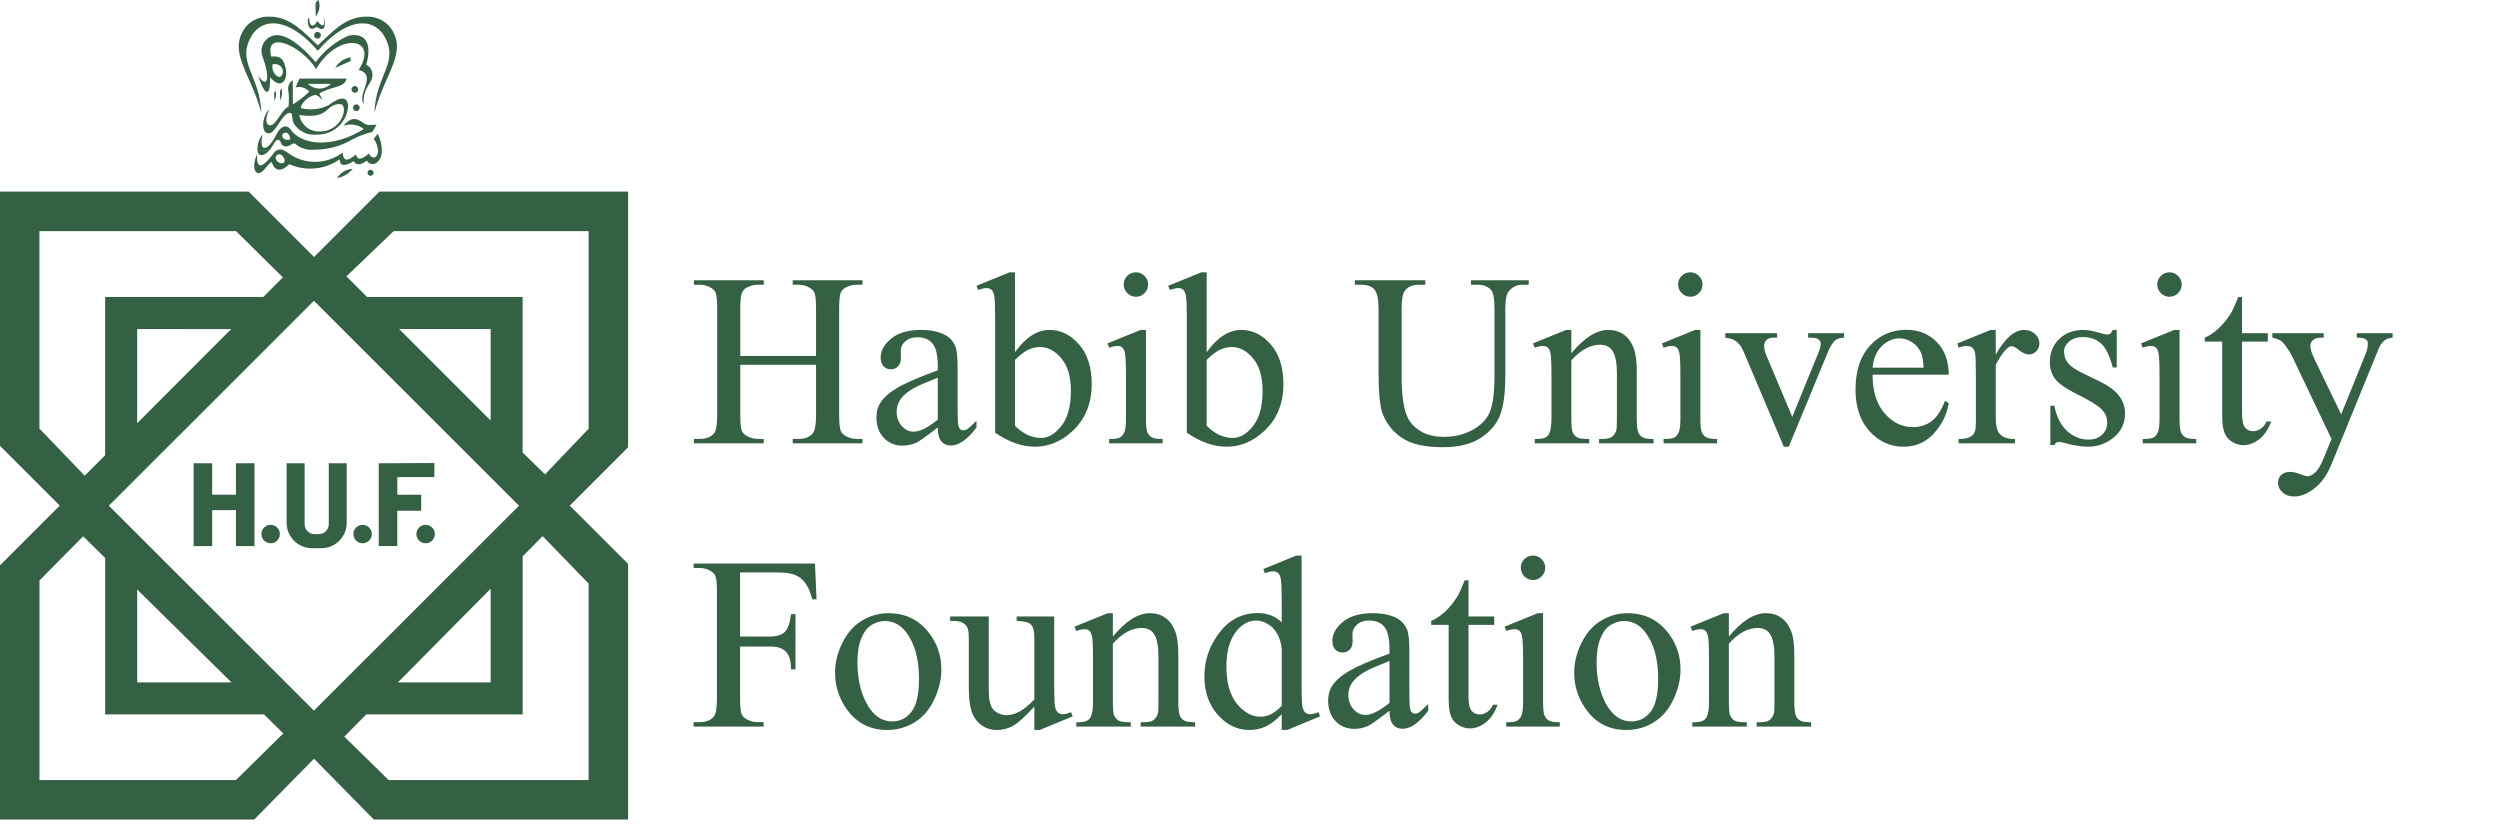 <svg width="203" height="67" viewBox="0 0 203 67" fill="none" xmlns="http://www.w3.org/2000/svg">
<path fill-rule="evenodd" clip-rule="evenodd" d="M21.826 12.249C22.171 11.894 22.307 11.388 22.561 11.352C22.814 11.352 22.782 11.677 22.947 11.806C23.205 11.983 23.474 11.867 23.728 11.687C23.755 11.668 23.785 11.655 23.817 11.649C23.85 11.642 23.883 11.642 23.915 11.649C23.947 11.655 23.978 11.668 24.005 11.687C24.032 11.705 24.055 11.729 24.073 11.756C24.493 12.076 25.022 12.218 25.547 12.152C26.624 12.155 27.682 11.869 28.61 11.322C29.122 11.051 29.667 10.845 30.23 10.709L30.585 10.126L29.893 10.146C29.438 10.156 28.864 9.012 27.884 10.216C28.159 10.114 28.455 10.085 28.745 10.13C29.035 10.175 29.308 10.295 29.539 10.476C27.186 11.973 24.518 11.915 23.551 10.453C23.27 10.133 22.842 10.195 22.494 10.819C21.735 12.389 20.983 12.4 21.318 10.912C21.023 11.295 20.878 11.772 20.91 12.254L21.826 12.249ZM22.387 12.249C22.494 12.173 22.622 12.132 22.754 12.132C22.885 12.132 23.013 12.173 23.12 12.249H22.387ZM30.697 12.249C30.678 11.898 30.556 11.561 30.346 11.279L30.67 10.865C30.891 11.295 31.008 11.771 31.01 12.254L30.697 12.249ZM25.87 0C25.945 0.222 25.964 0.46 25.925 0.691C25.886 0.923 25.79 1.141 25.647 1.327L25.616 0.45C25.604 0.358 25.622 0.264 25.668 0.183C25.714 0.101 25.785 0.037 25.87 0ZM26.276 1.318C26.535 2.327 26.263 2.572 25.715 2.174C25.291 2.505 24.995 2.348 24.993 1.649C24.97 1.506 25.096 1.453 25.112 1.515C25.099 2.229 25.561 2.219 25.742 1.702C26.264 2.281 26.391 2.17 26.273 1.322M25.503 2.863C25.503 2.809 25.519 2.755 25.549 2.71C25.579 2.665 25.622 2.63 25.672 2.608C25.722 2.587 25.777 2.582 25.831 2.592C25.884 2.602 25.933 2.628 25.972 2.666C26.011 2.704 26.038 2.753 26.049 2.806C26.06 2.86 26.055 2.915 26.035 2.965C26.015 3.016 25.98 3.059 25.935 3.09C25.89 3.121 25.838 3.138 25.783 3.139C25.71 3.139 25.639 3.11 25.586 3.058C25.534 3.007 25.504 2.937 25.503 2.863ZM28.541 7.26C28.541 7.207 28.557 7.154 28.587 7.109C28.617 7.064 28.66 7.03 28.709 7.009C28.759 6.988 28.814 6.983 28.867 6.993C28.92 7.004 28.968 7.03 29.006 7.068C29.044 7.106 29.07 7.155 29.081 7.207C29.091 7.26 29.086 7.315 29.065 7.365C29.045 7.414 29.01 7.457 28.965 7.487C28.92 7.517 28.868 7.533 28.814 7.533C28.778 7.533 28.742 7.526 28.709 7.513C28.676 7.499 28.646 7.479 28.621 7.454C28.595 7.428 28.575 7.398 28.562 7.365C28.548 7.332 28.541 7.296 28.541 7.26ZM28.662 8.749C28.662 8.695 28.678 8.643 28.708 8.598C28.738 8.553 28.78 8.518 28.83 8.497C28.88 8.477 28.935 8.471 28.988 8.482C29.04 8.492 29.089 8.518 29.127 8.557C29.165 8.595 29.191 8.643 29.201 8.696C29.212 8.749 29.206 8.803 29.186 8.853C29.165 8.903 29.13 8.945 29.086 8.975C29.041 9.005 28.988 9.021 28.934 9.021C28.862 9.021 28.793 8.992 28.742 8.941C28.691 8.89 28.662 8.821 28.662 8.749ZM22.133 5.221C22.906 5.073 23.196 5.884 22.788 6.22C22.567 6.371 22.011 5.874 22.133 5.221ZM24.305 9.338C26.831 9.707 26.349 8.451 27.604 8.451C28.341 8.451 27.838 10.675 25.982 10.675C25.587 10.697 25.197 10.572 24.888 10.325C24.579 10.079 24.371 9.728 24.305 9.338ZM25.809 4.127C23.877 1.856 21.752 1.194 20.555 2.716C19.029 5 21.116 6.017 21.219 9.172C20.387 5.936 18.412 4.206 19.965 2.173C20.204 1.896 20.504 1.679 20.841 1.537C21.178 1.394 21.544 1.331 21.909 1.352C23.585 1.352 24.694 2.652 25.809 3.685C26.924 2.651 28.033 1.352 29.71 1.352C30.075 1.331 30.44 1.395 30.776 1.537C31.113 1.679 31.413 1.897 31.652 2.173C33.206 4.205 31.229 5.936 30.4 9.172C30.493 6.021 32.591 5.003 31.063 2.716C29.866 1.195 27.741 1.856 25.809 4.127ZM22.383 7.384C22.455 7.656 22.417 7.945 22.277 8.189L22.264 7.656C22.264 7.516 22.305 7.425 22.383 7.384ZM22.863 7.197C22.941 7.521 22.9 7.863 22.749 8.161L22.734 7.524C22.734 7.355 22.777 7.244 22.863 7.197ZM27.217 5.513C27.348 5.289 27.527 5.096 27.741 4.948C27.955 4.8 28.198 4.7 28.454 4.656L28.481 4.948L27.217 5.513ZM25.635 5.053C24.309 3.502 23.239 2.852 22.484 2.853C22.281 2.858 22.082 2.912 21.903 3.01C21.725 3.107 21.572 3.245 21.457 3.413C21.342 3.581 21.269 3.774 21.243 3.976C21.218 4.178 21.24 4.383 21.309 4.574C22.025 6.502 21.664 7.194 20.964 6.154C21.514 7.857 21.974 7.9 21.922 6.267C22.889 7.401 23.397 6.399 23.198 5.543C22.983 4.533 22.528 4.561 22.025 4.595C21.441 2.371 24.514 3.708 25.667 5.614C27.43 2.565 30.827 2.983 29.129 5.675C30.67 6.113 28.957 7.633 29.527 8.437C29.494 8.059 29.553 7.678 29.699 7.328C29.909 6.853 30.232 6.523 30.232 6.195C30.264 6.006 30.233 5.813 30.144 5.644C30.055 5.475 29.913 5.34 29.74 5.259C30.267 3.408 29.587 2.639 28.304 2.893C27.238 3.365 26.315 4.111 25.631 5.055M25.006 6.809C25.255 7.054 25.591 7.192 25.941 7.192C26.291 7.192 26.627 7.054 26.877 6.809H25.006ZM26.156 8.048L25.929 7.597C26.819 7.007 27.96 7.165 28.151 6.381H24.315L23.999 7.098C24.198 7.044 24.409 7.048 24.607 7.11C24.804 7.173 24.979 7.29 25.111 7.449C24.704 7.836 24.259 8.18 23.782 8.478L23.769 6.503C23.619 6.605 23.504 6.752 23.443 6.923C23.382 7.094 23.376 7.28 23.427 7.454C23.47 7.854 23.47 8.257 23.427 8.657C22.866 8.882 22.45 10.176 21.93 10.176C21.594 10.176 21.487 9.671 21.878 8.866C21.259 9.434 21.167 10.831 21.816 10.831C22.398 10.831 22.915 9.164 23.539 9.164C23.819 9.164 23.646 9.585 23.85 10.015C24.044 10.333 24.326 10.589 24.662 10.751C24.998 10.913 25.373 10.974 25.743 10.927C26.367 10.941 26.974 10.719 27.442 10.305C27.909 9.891 28.203 9.315 28.264 8.694C28.264 7.787 27.645 7.812 26.673 8.546C25.986 8.886 25.201 8.97 24.457 8.785C24.341 8.785 24.551 8.062 25.515 7.717C25.667 7.664 25.872 7.784 26.126 8.078L26.156 8.048ZM23.577 11.257C23.438 10.718 23.19 10.661 22.928 10.905C22.909 10.973 22.911 11.046 22.935 11.113C22.959 11.18 23.003 11.238 23.061 11.279C23.264 11.402 23.613 11.367 23.577 11.254" fill="#346044"/>
<path fill-rule="evenodd" clip-rule="evenodd" d="M20.909 12.248C20.952 12.505 21.103 12.651 21.357 12.575C21.536 12.511 21.697 12.403 21.824 12.26L20.909 12.248ZM23.119 12.248C23.261 12.323 23.394 12.413 23.517 12.516C24.159 12.946 24.919 13.165 25.692 13.142C26.465 13.119 27.211 12.855 27.826 12.387C27.861 13.095 28.219 13.147 28.899 12.542C29.008 13.018 29.36 12.992 29.956 12.464C30.231 13.014 30.695 12.821 30.695 12.253H31.007C30.976 13.308 30.106 13.61 29.79 13.037C29.284 13.422 28.927 13.439 28.718 13.088C27.97 13.539 27.59 13.488 27.585 12.934C26.996 13.349 26.309 13.604 25.591 13.674C24.874 13.744 24.15 13.627 23.492 13.333C22.816 13.977 22.338 13.926 22.06 13.179C21.967 13.03 21.45 13.937 21.08 14.044C20.674 14.159 20.433 13.449 20.873 12.547C20.811 13.764 21.275 13.713 22.266 12.393C22.3 12.343 22.341 12.298 22.387 12.258L23.119 12.248ZM39.84 34.147L32.408 26.717H39.84V34.147ZM32.31 55.41L39.84 47.802V55.41H32.31ZM11.14 47.869L18.795 55.41H11.14V47.869ZM18.775 26.718L11.14 34.36V26.717L18.775 26.718ZM8.837 41.063L25.491 24.425L42.145 41.063L25.491 57.701L8.837 41.063ZM29.846 14.03C29.846 13.982 29.861 13.935 29.887 13.895C29.914 13.855 29.952 13.824 29.996 13.806C30.04 13.787 30.089 13.783 30.136 13.792C30.183 13.801 30.226 13.824 30.26 13.858C30.294 13.892 30.317 13.935 30.326 13.982C30.336 14.029 30.331 14.078 30.313 14.122C30.294 14.166 30.263 14.204 30.223 14.231C30.183 14.258 30.137 14.272 30.089 14.272C30.024 14.272 29.963 14.246 29.917 14.201C29.872 14.155 29.846 14.094 29.846 14.03ZM23.11 13.065C23.088 12.559 22.521 12.29 22.374 12.797C22.381 12.881 22.409 12.961 22.456 13.03C22.503 13.099 22.567 13.155 22.642 13.192C22.848 13.304 23.11 13.286 23.11 13.065ZM27.367 14.456C27.505 14.24 27.692 14.06 27.913 13.93C28.133 13.799 28.382 13.723 28.638 13.708C28.32 14.104 27.868 14.37 27.367 14.456ZM28.13 22.438L31.966 18.768H47.797V34.812L44.255 38.52L42.437 36.746V24.116H29.806L28.13 22.438ZM47.794 47.383V63.342H31.561L27.956 59.814L29.742 58.01H42.44V45.173L44.062 43.535L47.794 47.383ZM23.004 59.553L19.157 63.342H3.205V47.135L6.752 43.548L8.539 45.308V58.01H21.435L23.004 59.553ZM3.204 18.767H19.166L22.968 22.521L21.372 24.117H8.538V36.962L6.877 38.623L3.204 34.806V18.767ZM0 15.56H20.191L25.5 20.867L30.807 15.56H51V36.322L46.265 41.056L51 45.788V66.547H30.355L25.498 61.607L20.639 66.547H0V45.907L4.853 41.055L0 36.203V15.56Z" fill="#346044"/>
<path d="M35.271 37.596V38.737H32.262V40.17H34.201V41.471H32.26V44.342H30.754V37.619L35.271 37.596Z" fill="#346044"/>
<path d="M19.159 37.617H20.665V44.343H19.159V41.423H17.227V44.343H15.719V37.617H17.227V40.17H19.159V37.617Z" fill="#346044"/>
<path d="M28.153 37.619V42.453C28.153 42.724 28.099 42.992 27.996 43.242C27.892 43.492 27.74 43.719 27.548 43.911C27.357 44.102 27.129 44.253 26.879 44.357C26.628 44.46 26.36 44.513 26.09 44.512H25.332C24.786 44.512 24.262 44.295 23.876 43.909C23.49 43.523 23.273 42.999 23.273 42.453V37.619H24.735V42.567C24.735 42.673 24.756 42.778 24.797 42.876C24.837 42.974 24.897 43.062 24.972 43.137C25.047 43.212 25.136 43.272 25.234 43.312C25.332 43.353 25.437 43.373 25.543 43.373H25.89C26.103 43.373 26.308 43.288 26.46 43.137C26.611 42.986 26.696 42.781 26.696 42.567V37.619H28.153Z" fill="#346044"/>
<path d="M21.227 43.366C21.227 43.218 21.27 43.073 21.353 42.95C21.435 42.827 21.552 42.731 21.689 42.674C21.825 42.617 21.976 42.603 22.121 42.632C22.266 42.66 22.4 42.732 22.504 42.836C22.609 42.941 22.68 43.075 22.709 43.22C22.738 43.365 22.723 43.515 22.667 43.652C22.61 43.789 22.514 43.906 22.391 43.988C22.268 44.07 22.123 44.114 21.975 44.114C21.877 44.114 21.779 44.095 21.689 44.057C21.598 44.02 21.515 43.965 21.446 43.895C21.376 43.825 21.321 43.743 21.284 43.652C21.246 43.561 21.227 43.464 21.227 43.366Z" fill="#346044"/>
<path d="M28.695 43.366C28.695 43.218 28.739 43.073 28.822 42.95C28.904 42.827 29.021 42.731 29.157 42.674C29.294 42.617 29.445 42.603 29.59 42.632C29.735 42.66 29.868 42.732 29.973 42.836C30.078 42.941 30.149 43.075 30.178 43.22C30.207 43.365 30.192 43.515 30.135 43.652C30.079 43.789 29.983 43.906 29.86 43.988C29.737 44.07 29.592 44.114 29.444 44.114C29.245 44.114 29.055 44.035 28.915 43.895C28.774 43.755 28.695 43.564 28.695 43.366Z" fill="#346044"/>
<path d="M33.812 43.366C33.812 43.218 33.856 43.073 33.939 42.95C34.021 42.827 34.138 42.731 34.275 42.674C34.411 42.617 34.562 42.603 34.707 42.632C34.852 42.66 34.986 42.732 35.09 42.836C35.195 42.941 35.266 43.075 35.295 43.22C35.324 43.365 35.309 43.515 35.252 43.652C35.196 43.789 35.1 43.906 34.977 43.988C34.854 44.07 34.709 44.114 34.561 44.114C34.362 44.114 34.172 44.035 34.032 43.895C33.891 43.755 33.812 43.564 33.812 43.366Z" fill="#346044"/>
<path d="M60.111 28.9H66.264V25.111C66.264 24.434 66.221 23.988 66.137 23.773C66.072 23.611 65.935 23.471 65.727 23.354C65.447 23.197 65.15 23.119 64.838 23.119H64.369V22.758H70.033V23.119H69.564C69.252 23.119 68.956 23.194 68.676 23.344C68.467 23.448 68.324 23.607 68.246 23.822C68.174 24.031 68.139 24.46 68.139 25.111V33.656C68.139 34.327 68.181 34.77 68.266 34.984C68.331 35.147 68.464 35.287 68.666 35.404C68.953 35.56 69.252 35.639 69.564 35.639H70.033V36H64.369V35.639H64.838C65.378 35.639 65.772 35.479 66.019 35.16C66.182 34.952 66.264 34.45 66.264 33.656V29.623H60.111V33.656C60.111 34.327 60.154 34.77 60.238 34.984C60.303 35.147 60.44 35.287 60.648 35.404C60.928 35.56 61.225 35.639 61.537 35.639H62.016V36H56.342V35.639H56.81C57.357 35.639 57.755 35.479 58.002 35.16C58.158 34.952 58.236 34.45 58.236 33.656V25.111C58.236 24.434 58.194 23.988 58.109 23.773C58.044 23.611 57.911 23.471 57.709 23.354C57.422 23.197 57.123 23.119 56.81 23.119H56.342V22.758H62.016V23.119H61.537C61.225 23.119 60.928 23.194 60.648 23.344C60.447 23.448 60.307 23.607 60.228 23.822C60.15 24.031 60.111 24.46 60.111 25.111V28.9ZM76.147 34.711C75.228 35.421 74.652 35.831 74.418 35.941C74.066 36.104 73.692 36.185 73.295 36.185C72.676 36.185 72.165 35.974 71.762 35.551C71.365 35.128 71.166 34.571 71.166 33.881C71.166 33.445 71.264 33.067 71.459 32.748C71.726 32.305 72.188 31.889 72.846 31.498C73.51 31.107 74.61 30.632 76.147 30.072V29.721C76.147 28.829 76.003 28.217 75.717 27.885C75.437 27.553 75.027 27.387 74.486 27.387C74.076 27.387 73.751 27.497 73.51 27.719C73.262 27.94 73.139 28.194 73.139 28.48L73.158 29.047C73.158 29.346 73.08 29.578 72.924 29.74C72.774 29.903 72.576 29.984 72.328 29.984C72.087 29.984 71.889 29.9 71.732 29.73C71.583 29.561 71.508 29.33 71.508 29.037C71.508 28.477 71.794 27.963 72.367 27.494C72.94 27.025 73.744 26.791 74.779 26.791C75.574 26.791 76.225 26.924 76.732 27.191C77.117 27.393 77.4 27.709 77.582 28.139C77.699 28.419 77.758 28.991 77.758 29.857V32.895C77.758 33.747 77.774 34.272 77.807 34.467C77.839 34.656 77.891 34.783 77.963 34.848C78.041 34.913 78.129 34.945 78.227 34.945C78.331 34.945 78.422 34.922 78.5 34.877C78.637 34.792 78.9 34.555 79.291 34.164V34.711C78.562 35.688 77.865 36.176 77.201 36.176C76.882 36.176 76.628 36.065 76.439 35.844C76.251 35.622 76.153 35.245 76.147 34.711ZM76.147 34.076V30.668C75.163 31.059 74.529 31.335 74.242 31.498C73.728 31.785 73.36 32.084 73.139 32.397C72.917 32.709 72.807 33.051 72.807 33.422C72.807 33.891 72.947 34.281 73.227 34.594C73.507 34.9 73.829 35.053 74.193 35.053C74.688 35.053 75.339 34.727 76.147 34.076ZM82.416 28.598C83.282 27.393 84.216 26.791 85.219 26.791C86.137 26.791 86.938 27.185 87.621 27.973C88.305 28.754 88.647 29.825 88.647 31.186C88.647 32.774 88.119 34.053 87.064 35.023C86.159 35.857 85.15 36.273 84.037 36.273C83.516 36.273 82.986 36.179 82.445 35.99C81.912 35.801 81.365 35.518 80.805 35.141V25.873C80.805 24.857 80.779 24.232 80.727 23.998C80.681 23.764 80.606 23.604 80.502 23.52C80.398 23.435 80.268 23.393 80.111 23.393C79.929 23.393 79.701 23.445 79.428 23.549L79.291 23.207L81.977 22.113H82.416V28.598ZM82.416 29.223V34.574C82.748 34.9 83.09 35.147 83.441 35.316C83.799 35.479 84.164 35.56 84.535 35.56C85.128 35.56 85.678 35.235 86.186 34.584C86.7 33.933 86.957 32.986 86.957 31.742C86.957 30.596 86.7 29.717 86.186 29.105C85.678 28.487 85.098 28.178 84.447 28.178C84.102 28.178 83.757 28.266 83.412 28.441C83.152 28.572 82.82 28.832 82.416 29.223ZM92.24 22.113C92.514 22.113 92.745 22.211 92.934 22.406C93.129 22.595 93.227 22.826 93.227 23.1C93.227 23.373 93.129 23.607 92.934 23.803C92.745 23.998 92.514 24.096 92.24 24.096C91.967 24.096 91.732 23.998 91.537 23.803C91.342 23.607 91.244 23.373 91.244 23.1C91.244 22.826 91.338 22.595 91.527 22.406C91.723 22.211 91.96 22.113 92.24 22.113ZM93.051 26.791V33.978C93.051 34.538 93.09 34.913 93.168 35.102C93.253 35.284 93.373 35.421 93.529 35.512C93.692 35.603 93.985 35.648 94.408 35.648V36H90.062V35.648C90.499 35.648 90.792 35.606 90.941 35.522C91.091 35.437 91.208 35.297 91.293 35.102C91.384 34.906 91.43 34.532 91.43 33.978V30.531C91.43 29.561 91.4 28.933 91.342 28.646C91.296 28.438 91.225 28.295 91.127 28.217C91.029 28.132 90.896 28.09 90.727 28.09C90.544 28.09 90.323 28.139 90.062 28.236L89.926 27.885L92.621 26.791H93.051ZM97.982 28.598C98.848 27.393 99.783 26.791 100.785 26.791C101.703 26.791 102.504 27.185 103.188 27.973C103.871 28.754 104.213 29.825 104.213 31.186C104.213 32.774 103.686 34.053 102.631 35.023C101.726 35.857 100.717 36.273 99.603 36.273C99.083 36.273 98.552 36.179 98.012 35.99C97.478 35.801 96.931 35.518 96.371 35.141V25.873C96.371 24.857 96.345 24.232 96.293 23.998C96.247 23.764 96.172 23.604 96.068 23.52C95.964 23.435 95.834 23.393 95.678 23.393C95.495 23.393 95.268 23.445 94.994 23.549L94.857 23.207L97.543 22.113H97.982V28.598ZM97.982 29.223V34.574C98.314 34.9 98.656 35.147 99.008 35.316C99.366 35.479 99.731 35.56 100.102 35.56C100.694 35.56 101.244 35.235 101.752 34.584C102.266 33.933 102.523 32.986 102.523 31.742C102.523 30.596 102.266 29.717 101.752 29.105C101.244 28.487 100.665 28.178 100.014 28.178C99.669 28.178 99.324 28.266 98.978 28.441C98.718 28.572 98.386 28.832 97.982 29.223ZM119.447 23.119V22.758H124.135V23.119H123.637C123.116 23.119 122.715 23.337 122.436 23.773C122.299 23.975 122.23 24.444 122.23 25.18V30.551C122.23 31.879 122.097 32.911 121.83 33.647C121.57 34.376 121.052 35.004 120.277 35.531C119.509 36.052 118.461 36.312 117.133 36.312C115.688 36.312 114.59 36.062 113.842 35.56C113.093 35.059 112.562 34.385 112.25 33.539C112.042 32.96 111.938 31.872 111.938 30.277V25.102C111.938 24.288 111.824 23.754 111.596 23.5C111.374 23.246 111.013 23.119 110.512 23.119H110.014V22.758H115.736V23.119H115.229C114.682 23.119 114.291 23.292 114.057 23.637C113.894 23.871 113.812 24.359 113.812 25.102V30.873C113.812 31.387 113.858 31.977 113.949 32.641C114.047 33.305 114.219 33.822 114.467 34.193C114.714 34.565 115.069 34.87 115.531 35.111C116 35.352 116.573 35.473 117.25 35.473C118.116 35.473 118.891 35.284 119.574 34.906C120.258 34.529 120.723 34.047 120.971 33.461C121.225 32.868 121.352 31.869 121.352 30.463V25.102C121.352 24.275 121.26 23.757 121.078 23.549C120.824 23.262 120.447 23.119 119.945 23.119H119.447ZM127.592 28.686C128.64 27.422 129.639 26.791 130.59 26.791C131.078 26.791 131.498 26.915 131.85 27.162C132.201 27.403 132.481 27.803 132.689 28.363C132.833 28.754 132.904 29.353 132.904 30.16V33.978C132.904 34.545 132.95 34.929 133.041 35.131C133.113 35.294 133.227 35.421 133.383 35.512C133.546 35.603 133.842 35.648 134.271 35.648V36H129.848V35.648H130.033C130.45 35.648 130.74 35.587 130.902 35.463C131.072 35.333 131.189 35.144 131.254 34.897C131.28 34.799 131.293 34.493 131.293 33.978V30.316C131.293 29.503 131.186 28.913 130.971 28.549C130.762 28.178 130.408 27.992 129.906 27.992C129.132 27.992 128.36 28.415 127.592 29.262V33.978C127.592 34.584 127.628 34.958 127.699 35.102C127.79 35.29 127.914 35.43 128.07 35.522C128.233 35.606 128.559 35.648 129.047 35.648V36H124.623V35.648H124.818C125.274 35.648 125.58 35.535 125.736 35.307C125.899 35.072 125.98 34.63 125.98 33.978V30.658C125.98 29.584 125.954 28.93 125.902 28.695C125.857 28.461 125.782 28.301 125.678 28.217C125.58 28.132 125.447 28.09 125.277 28.09C125.095 28.09 124.877 28.139 124.623 28.236L124.477 27.885L127.172 26.791H127.592V28.686ZM137.26 22.113C137.533 22.113 137.764 22.211 137.953 22.406C138.148 22.595 138.246 22.826 138.246 23.1C138.246 23.373 138.148 23.607 137.953 23.803C137.764 23.998 137.533 24.096 137.26 24.096C136.986 24.096 136.752 23.998 136.557 23.803C136.361 23.607 136.264 23.373 136.264 23.1C136.264 22.826 136.358 22.595 136.547 22.406C136.742 22.211 136.98 22.113 137.26 22.113ZM138.07 26.791V33.978C138.07 34.538 138.109 34.913 138.188 35.102C138.272 35.284 138.393 35.421 138.549 35.512C138.712 35.603 139.005 35.648 139.428 35.648V36H135.082V35.648C135.518 35.648 135.811 35.606 135.961 35.522C136.111 35.437 136.228 35.297 136.312 35.102C136.404 34.906 136.449 34.532 136.449 33.978V30.531C136.449 29.561 136.42 28.933 136.361 28.646C136.316 28.438 136.244 28.295 136.146 28.217C136.049 28.132 135.915 28.09 135.746 28.09C135.564 28.09 135.342 28.139 135.082 28.236L134.945 27.885L137.641 26.791H138.07ZM140.092 27.055H144.301V27.416H144.027C143.773 27.416 143.578 27.478 143.441 27.602C143.311 27.725 143.246 27.891 143.246 28.1C143.246 28.328 143.314 28.598 143.451 28.91L145.531 33.852L147.621 28.725C147.771 28.36 147.846 28.083 147.846 27.895C147.846 27.803 147.82 27.729 147.768 27.67C147.696 27.572 147.605 27.507 147.494 27.475C147.383 27.436 147.159 27.416 146.82 27.416V27.055H149.74V27.416C149.402 27.442 149.167 27.51 149.037 27.621C148.809 27.816 148.604 28.142 148.422 28.598L145.248 36.273H144.848L141.654 28.725C141.511 28.373 141.374 28.122 141.244 27.973C141.114 27.816 140.948 27.686 140.746 27.582C140.635 27.523 140.417 27.468 140.092 27.416V27.055ZM152.055 30.424C152.048 31.752 152.37 32.794 153.021 33.549C153.673 34.304 154.438 34.682 155.316 34.682C155.902 34.682 156.41 34.522 156.84 34.203C157.276 33.878 157.641 33.324 157.934 32.543L158.236 32.738C158.1 33.63 157.702 34.444 157.045 35.18C156.387 35.909 155.564 36.273 154.574 36.273C153.5 36.273 152.579 35.857 151.811 35.023C151.049 34.184 150.668 33.057 150.668 31.645C150.668 30.115 151.059 28.923 151.84 28.07C152.628 27.211 153.614 26.781 154.799 26.781C155.801 26.781 156.625 27.113 157.27 27.777C157.914 28.435 158.236 29.317 158.236 30.424H152.055ZM152.055 29.857H156.195C156.163 29.285 156.094 28.881 155.99 28.646C155.827 28.282 155.583 27.995 155.258 27.787C154.939 27.579 154.604 27.475 154.252 27.475C153.712 27.475 153.227 27.686 152.797 28.109C152.374 28.526 152.126 29.109 152.055 29.857ZM162.055 26.791V28.803C162.803 27.462 163.572 26.791 164.359 26.791C164.717 26.791 165.014 26.902 165.248 27.123C165.482 27.338 165.6 27.588 165.6 27.875C165.6 28.129 165.515 28.344 165.346 28.52C165.176 28.695 164.975 28.783 164.74 28.783C164.512 28.783 164.255 28.672 163.969 28.451C163.689 28.223 163.48 28.109 163.344 28.109C163.227 28.109 163.1 28.174 162.963 28.305C162.67 28.572 162.367 29.011 162.055 29.623V33.91C162.055 34.405 162.117 34.779 162.24 35.033C162.325 35.209 162.475 35.355 162.689 35.473C162.904 35.59 163.214 35.648 163.617 35.648V36H159.037V35.648C159.493 35.648 159.831 35.577 160.053 35.434C160.215 35.329 160.329 35.163 160.395 34.935C160.427 34.825 160.443 34.509 160.443 33.988V30.521C160.443 29.48 160.421 28.861 160.375 28.666C160.336 28.464 160.258 28.318 160.141 28.227C160.03 28.135 159.89 28.09 159.721 28.09C159.519 28.09 159.291 28.139 159.037 28.236L158.939 27.885L161.645 26.791H162.055ZM171.879 26.791V29.838H171.557C171.309 28.881 170.99 28.23 170.6 27.885C170.215 27.54 169.724 27.367 169.125 27.367C168.669 27.367 168.301 27.488 168.021 27.729C167.742 27.969 167.602 28.236 167.602 28.529C167.602 28.894 167.706 29.206 167.914 29.467C168.116 29.734 168.526 30.017 169.145 30.316L170.57 31.01C171.892 31.654 172.553 32.504 172.553 33.559C172.553 34.372 172.243 35.03 171.625 35.531C171.013 36.026 170.326 36.273 169.564 36.273C169.018 36.273 168.393 36.176 167.689 35.98C167.475 35.915 167.299 35.883 167.162 35.883C167.012 35.883 166.895 35.967 166.811 36.137H166.488V32.943H166.811C166.993 33.855 167.341 34.542 167.855 35.004C168.37 35.466 168.946 35.697 169.584 35.697C170.033 35.697 170.398 35.567 170.678 35.307C170.964 35.04 171.107 34.721 171.107 34.35C171.107 33.9 170.948 33.523 170.629 33.217C170.316 32.911 169.688 32.523 168.744 32.055C167.8 31.586 167.182 31.163 166.889 30.785C166.596 30.414 166.449 29.945 166.449 29.379C166.449 28.643 166.7 28.028 167.201 27.533C167.709 27.038 168.363 26.791 169.164 26.791C169.516 26.791 169.942 26.866 170.443 27.016C170.775 27.113 170.997 27.162 171.107 27.162C171.212 27.162 171.293 27.139 171.352 27.094C171.41 27.048 171.479 26.947 171.557 26.791H171.879ZM176.166 22.113C176.439 22.113 176.671 22.211 176.859 22.406C177.055 22.595 177.152 22.826 177.152 23.1C177.152 23.373 177.055 23.607 176.859 23.803C176.671 23.998 176.439 24.096 176.166 24.096C175.893 24.096 175.658 23.998 175.463 23.803C175.268 23.607 175.17 23.373 175.17 23.1C175.17 22.826 175.264 22.595 175.453 22.406C175.648 22.211 175.886 22.113 176.166 22.113ZM176.977 26.791V33.978C176.977 34.538 177.016 34.913 177.094 35.102C177.178 35.284 177.299 35.421 177.455 35.512C177.618 35.603 177.911 35.648 178.334 35.648V36H173.988V35.648C174.424 35.648 174.717 35.606 174.867 35.522C175.017 35.437 175.134 35.297 175.219 35.102C175.31 34.906 175.355 34.532 175.355 33.978V30.531C175.355 29.561 175.326 28.933 175.268 28.646C175.222 28.438 175.15 28.295 175.053 28.217C174.955 28.132 174.822 28.09 174.652 28.09C174.47 28.09 174.249 28.139 173.988 28.236L173.852 27.885L176.547 26.791H176.977ZM182.055 24.115V27.055H184.145V27.738H182.055V33.539C182.055 34.118 182.136 34.509 182.299 34.711C182.468 34.913 182.683 35.014 182.943 35.014C183.158 35.014 183.367 34.949 183.568 34.818C183.77 34.682 183.926 34.483 184.037 34.223H184.418C184.19 34.861 183.868 35.342 183.451 35.668C183.035 35.987 182.605 36.147 182.162 36.147C181.863 36.147 181.57 36.065 181.283 35.902C180.997 35.733 180.785 35.495 180.648 35.19C180.512 34.877 180.443 34.398 180.443 33.754V27.738H179.027V27.416C179.385 27.273 179.75 27.032 180.121 26.693C180.499 26.348 180.834 25.941 181.127 25.473C181.277 25.225 181.485 24.773 181.752 24.115H182.055ZM184.516 27.055H188.686V27.416H188.48C188.188 27.416 187.966 27.481 187.816 27.611C187.673 27.735 187.602 27.891 187.602 28.08C187.602 28.334 187.709 28.686 187.924 29.135L190.102 33.647L192.104 28.705C192.214 28.438 192.27 28.174 192.27 27.914C192.27 27.797 192.247 27.709 192.201 27.65C192.149 27.579 192.068 27.523 191.957 27.484C191.846 27.439 191.651 27.416 191.371 27.416V27.055H194.281V27.416C194.04 27.442 193.855 27.494 193.725 27.572C193.594 27.65 193.451 27.797 193.295 28.012C193.236 28.103 193.126 28.354 192.963 28.764L189.32 37.69C188.969 38.555 188.507 39.21 187.934 39.652C187.367 40.095 186.82 40.316 186.293 40.316C185.909 40.316 185.593 40.206 185.346 39.984C185.098 39.763 184.975 39.509 184.975 39.223C184.975 38.949 185.062 38.728 185.238 38.559C185.421 38.396 185.668 38.315 185.98 38.315C186.195 38.315 186.488 38.386 186.859 38.529C187.12 38.627 187.283 38.676 187.348 38.676C187.543 38.676 187.755 38.575 187.982 38.373C188.217 38.171 188.451 37.781 188.686 37.201L189.32 35.648L186.107 28.9C186.01 28.699 185.854 28.448 185.639 28.148C185.476 27.921 185.342 27.768 185.238 27.689C185.089 27.585 184.848 27.494 184.516 27.416V27.055ZM60.092 46.48V51.685H62.504C63.057 51.685 63.461 51.565 63.715 51.324C63.975 51.077 64.148 50.592 64.232 49.869H64.594V54.352H64.232C64.226 53.837 64.158 53.46 64.027 53.219C63.904 52.978 63.728 52.799 63.5 52.682C63.279 52.558 62.947 52.496 62.504 52.496H60.092V56.656C60.092 57.327 60.134 57.77 60.219 57.984C60.284 58.147 60.421 58.287 60.629 58.404C60.915 58.56 61.215 58.639 61.527 58.639H62.006V59H56.322V58.639H56.791C57.338 58.639 57.735 58.479 57.982 58.16C58.139 57.952 58.217 57.45 58.217 56.656V48.102C58.217 47.431 58.175 46.988 58.09 46.773C58.025 46.611 57.891 46.471 57.69 46.353C57.41 46.197 57.11 46.119 56.791 46.119H56.322V45.758H66.176L66.303 48.668H65.961C65.792 48.05 65.593 47.597 65.365 47.31C65.144 47.018 64.867 46.806 64.535 46.676C64.21 46.546 63.702 46.48 63.012 46.48H60.092ZM72.133 49.791C73.487 49.791 74.574 50.305 75.394 51.334C76.091 52.213 76.439 53.222 76.439 54.361C76.439 55.162 76.247 55.973 75.863 56.793C75.479 57.613 74.949 58.232 74.272 58.648C73.601 59.065 72.852 59.273 72.025 59.273C70.678 59.273 69.607 58.736 68.812 57.662C68.142 56.757 67.807 55.742 67.807 54.615C67.807 53.795 68.008 52.981 68.412 52.174C68.822 51.36 69.359 50.761 70.023 50.377C70.688 49.986 71.391 49.791 72.133 49.791ZM71.83 50.426C71.485 50.426 71.137 50.53 70.785 50.738C70.44 50.94 70.16 51.298 69.945 51.812C69.731 52.327 69.623 52.988 69.623 53.795C69.623 55.097 69.88 56.22 70.394 57.164C70.915 58.108 71.599 58.58 72.445 58.58C73.077 58.58 73.598 58.32 74.008 57.799C74.418 57.278 74.623 56.383 74.623 55.113C74.623 53.525 74.281 52.275 73.598 51.363C73.135 50.738 72.546 50.426 71.83 50.426ZM85.6 50.055V55.475C85.6 56.51 85.622 57.145 85.668 57.379C85.72 57.607 85.798 57.766 85.902 57.857C86.013 57.949 86.14 57.994 86.283 57.994C86.485 57.994 86.713 57.939 86.967 57.828L87.103 58.17L84.428 59.273H83.988V57.379C83.22 58.212 82.634 58.736 82.231 58.951C81.827 59.166 81.4 59.273 80.951 59.273C80.45 59.273 80.014 59.13 79.643 58.844C79.278 58.551 79.024 58.176 78.881 57.721C78.738 57.265 78.666 56.62 78.666 55.787V51.793C78.666 51.37 78.62 51.077 78.529 50.914C78.438 50.751 78.301 50.628 78.119 50.543C77.943 50.452 77.621 50.41 77.152 50.416V50.055H80.287V56.041C80.287 56.874 80.43 57.421 80.717 57.682C81.01 57.942 81.361 58.072 81.772 58.072C82.051 58.072 82.367 57.984 82.719 57.809C83.077 57.633 83.5 57.297 83.988 56.803V51.734C83.988 51.227 83.894 50.885 83.705 50.709C83.523 50.527 83.139 50.429 82.553 50.416V50.055H85.6ZM90.365 51.685C91.413 50.422 92.413 49.791 93.363 49.791C93.852 49.791 94.272 49.915 94.623 50.162C94.975 50.403 95.255 50.803 95.463 51.363C95.606 51.754 95.678 52.353 95.678 53.16V56.978C95.678 57.545 95.723 57.929 95.814 58.131C95.886 58.294 96 58.421 96.156 58.512C96.319 58.603 96.615 58.648 97.045 58.648V59H92.621V58.648H92.807C93.223 58.648 93.513 58.587 93.676 58.463C93.845 58.333 93.962 58.144 94.027 57.897C94.053 57.799 94.066 57.493 94.066 56.978V53.316C94.066 52.503 93.959 51.913 93.744 51.549C93.536 51.178 93.181 50.992 92.68 50.992C91.905 50.992 91.133 51.415 90.365 52.262V56.978C90.365 57.584 90.401 57.958 90.473 58.102C90.564 58.29 90.688 58.43 90.844 58.522C91.007 58.606 91.332 58.648 91.82 58.648V59H87.397V58.648H87.592C88.047 58.648 88.353 58.535 88.51 58.307C88.672 58.072 88.754 57.63 88.754 56.978V53.658C88.754 52.584 88.728 51.93 88.676 51.695C88.63 51.461 88.555 51.301 88.451 51.217C88.353 51.132 88.22 51.09 88.051 51.09C87.868 51.09 87.65 51.139 87.397 51.236L87.25 50.885L89.945 49.791H90.365V51.685ZM104.076 57.994C103.64 58.45 103.214 58.779 102.797 58.98C102.38 59.176 101.931 59.273 101.449 59.273C100.473 59.273 99.62 58.867 98.891 58.053C98.162 57.232 97.797 56.181 97.797 54.898C97.797 53.616 98.201 52.444 99.008 51.383C99.815 50.315 100.854 49.781 102.123 49.781C102.911 49.781 103.562 50.032 104.076 50.533V48.883C104.076 47.861 104.05 47.232 103.998 46.998C103.952 46.764 103.878 46.604 103.773 46.52C103.669 46.435 103.539 46.393 103.383 46.393C103.214 46.393 102.989 46.445 102.709 46.549L102.582 46.207L105.248 45.113H105.688V55.455C105.688 56.503 105.71 57.145 105.756 57.379C105.808 57.607 105.886 57.766 105.99 57.857C106.101 57.949 106.228 57.994 106.371 57.994C106.547 57.994 106.781 57.939 107.074 57.828L107.182 58.17L104.525 59.273H104.076V57.994ZM104.076 57.31V52.701C104.037 52.258 103.92 51.855 103.725 51.49C103.529 51.126 103.269 50.852 102.943 50.67C102.624 50.481 102.312 50.387 102.006 50.387C101.433 50.387 100.922 50.644 100.473 51.158C99.88 51.835 99.584 52.825 99.584 54.127C99.584 55.442 99.87 56.451 100.443 57.154C101.016 57.851 101.654 58.199 102.357 58.199C102.95 58.199 103.523 57.903 104.076 57.31ZM112.826 57.711C111.908 58.421 111.332 58.831 111.098 58.941C110.746 59.104 110.372 59.185 109.975 59.185C109.356 59.185 108.845 58.974 108.441 58.551C108.044 58.128 107.846 57.571 107.846 56.881C107.846 56.445 107.943 56.067 108.139 55.748C108.406 55.305 108.868 54.889 109.525 54.498C110.189 54.107 111.29 53.632 112.826 53.072V52.721C112.826 51.829 112.683 51.217 112.396 50.885C112.117 50.553 111.706 50.387 111.166 50.387C110.756 50.387 110.43 50.497 110.189 50.719C109.942 50.94 109.818 51.194 109.818 51.48L109.838 52.047C109.838 52.346 109.76 52.578 109.604 52.74C109.454 52.903 109.255 52.984 109.008 52.984C108.767 52.984 108.568 52.9 108.412 52.73C108.262 52.561 108.188 52.33 108.188 52.037C108.188 51.477 108.474 50.963 109.047 50.494C109.62 50.025 110.424 49.791 111.459 49.791C112.253 49.791 112.904 49.925 113.412 50.191C113.796 50.393 114.079 50.709 114.262 51.139C114.379 51.419 114.438 51.992 114.438 52.857V55.895C114.438 56.747 114.454 57.272 114.486 57.467C114.519 57.656 114.571 57.783 114.643 57.848C114.721 57.913 114.809 57.945 114.906 57.945C115.01 57.945 115.102 57.922 115.18 57.877C115.316 57.792 115.58 57.555 115.971 57.164V57.711C115.242 58.688 114.545 59.176 113.881 59.176C113.562 59.176 113.308 59.065 113.119 58.844C112.93 58.622 112.833 58.245 112.826 57.711ZM112.826 57.076V53.668C111.843 54.059 111.208 54.335 110.922 54.498C110.408 54.785 110.04 55.084 109.818 55.397C109.597 55.709 109.486 56.051 109.486 56.422C109.486 56.891 109.626 57.281 109.906 57.594C110.186 57.9 110.508 58.053 110.873 58.053C111.368 58.053 112.019 57.727 112.826 57.076ZM119.242 47.115V50.055H121.332V50.738H119.242V56.539C119.242 57.118 119.324 57.509 119.486 57.711C119.656 57.913 119.87 58.014 120.131 58.014C120.346 58.014 120.554 57.949 120.756 57.818C120.958 57.682 121.114 57.483 121.225 57.223H121.605C121.378 57.861 121.055 58.342 120.639 58.668C120.222 58.987 119.792 59.147 119.35 59.147C119.05 59.147 118.757 59.065 118.471 58.902C118.184 58.733 117.973 58.495 117.836 58.19C117.699 57.877 117.631 57.398 117.631 56.754V50.738H116.215V50.416C116.573 50.273 116.938 50.032 117.309 49.693C117.686 49.348 118.021 48.941 118.314 48.473C118.464 48.225 118.673 47.773 118.939 47.115H119.242ZM124.486 45.113C124.76 45.113 124.991 45.211 125.18 45.406C125.375 45.595 125.473 45.826 125.473 46.1C125.473 46.373 125.375 46.607 125.18 46.803C124.991 46.998 124.76 47.096 124.486 47.096C124.213 47.096 123.979 46.998 123.783 46.803C123.588 46.607 123.49 46.373 123.49 46.1C123.49 45.826 123.585 45.595 123.773 45.406C123.969 45.211 124.206 45.113 124.486 45.113ZM125.297 49.791V56.978C125.297 57.538 125.336 57.913 125.414 58.102C125.499 58.284 125.619 58.421 125.775 58.512C125.938 58.603 126.231 58.648 126.654 58.648V59H122.309V58.648C122.745 58.648 123.038 58.606 123.188 58.522C123.337 58.437 123.454 58.297 123.539 58.102C123.63 57.906 123.676 57.532 123.676 56.978V53.531C123.676 52.561 123.646 51.933 123.588 51.647C123.542 51.438 123.471 51.295 123.373 51.217C123.275 51.132 123.142 51.09 122.973 51.09C122.79 51.09 122.569 51.139 122.309 51.236L122.172 50.885L124.867 49.791H125.297ZM132.152 49.791C133.507 49.791 134.594 50.305 135.414 51.334C136.111 52.213 136.459 53.222 136.459 54.361C136.459 55.162 136.267 55.973 135.883 56.793C135.499 57.613 134.968 58.232 134.291 58.648C133.62 59.065 132.872 59.273 132.045 59.273C130.697 59.273 129.626 58.736 128.832 57.662C128.161 56.757 127.826 55.742 127.826 54.615C127.826 53.795 128.028 52.981 128.432 52.174C128.842 51.36 129.379 50.761 130.043 50.377C130.707 49.986 131.41 49.791 132.152 49.791ZM131.85 50.426C131.505 50.426 131.156 50.53 130.805 50.738C130.46 50.94 130.18 51.298 129.965 51.812C129.75 52.327 129.643 52.988 129.643 53.795C129.643 55.097 129.9 56.22 130.414 57.164C130.935 58.108 131.618 58.58 132.465 58.58C133.096 58.58 133.617 58.32 134.027 57.799C134.438 57.278 134.643 56.383 134.643 55.113C134.643 53.525 134.301 52.275 133.617 51.363C133.155 50.738 132.566 50.426 131.85 50.426ZM140.385 51.685C141.433 50.422 142.432 49.791 143.383 49.791C143.871 49.791 144.291 49.915 144.643 50.162C144.994 50.403 145.274 50.803 145.482 51.363C145.626 51.754 145.697 52.353 145.697 53.16V56.978C145.697 57.545 145.743 57.929 145.834 58.131C145.906 58.294 146.02 58.421 146.176 58.512C146.339 58.603 146.635 58.648 147.064 58.648V59H142.641V58.648H142.826C143.243 58.648 143.533 58.587 143.695 58.463C143.865 58.333 143.982 58.144 144.047 57.897C144.073 57.799 144.086 57.493 144.086 56.978V53.316C144.086 52.503 143.979 51.913 143.764 51.549C143.555 51.178 143.201 50.992 142.699 50.992C141.924 50.992 141.153 51.415 140.385 52.262V56.978C140.385 57.584 140.421 57.958 140.492 58.102C140.583 58.29 140.707 58.43 140.863 58.522C141.026 58.606 141.352 58.648 141.84 58.648V59H137.416V58.648H137.611C138.067 58.648 138.373 58.535 138.529 58.307C138.692 58.072 138.773 57.63 138.773 56.978V53.658C138.773 52.584 138.747 51.93 138.695 51.695C138.65 51.461 138.575 51.301 138.471 51.217C138.373 51.132 138.24 51.09 138.07 51.09C137.888 51.09 137.67 51.139 137.416 51.236L137.27 50.885L139.965 49.791H140.385V51.685Z" fill="#346044"/>
</svg>
